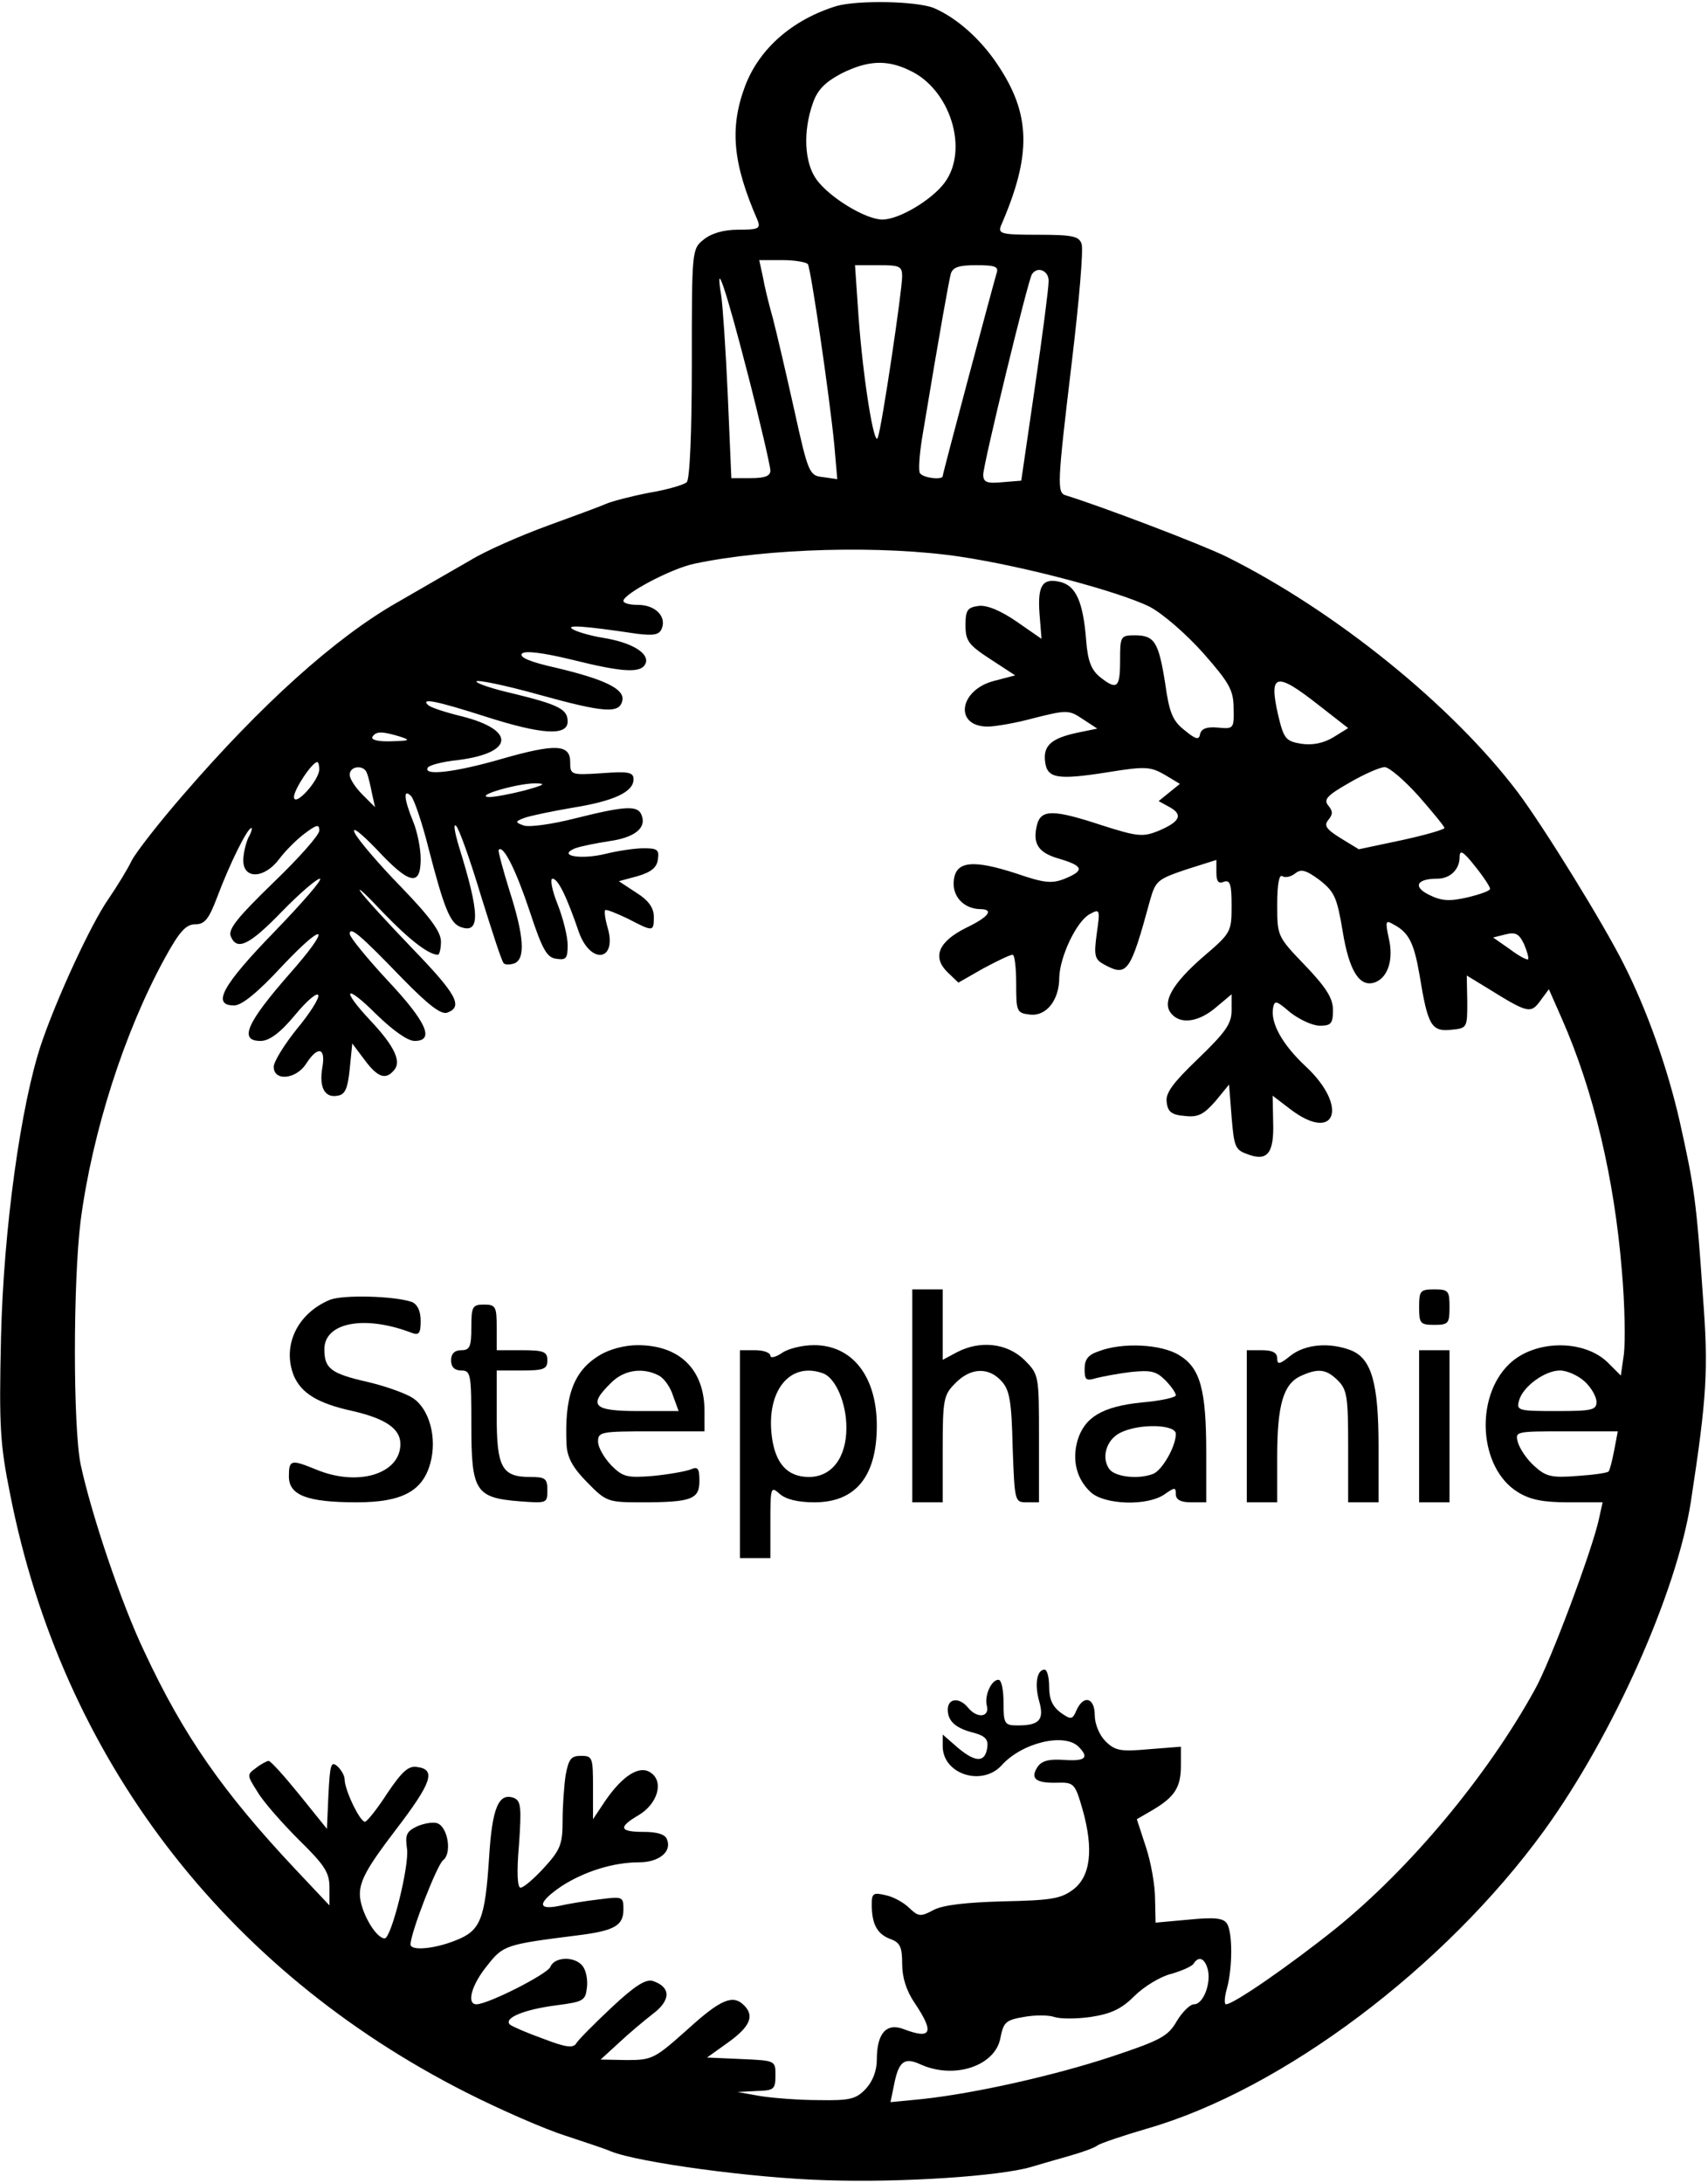 <?xml version="1.0" encoding="UTF-8" standalone="yes"?>
<svg version="1.0" xmlns="http://www.w3.org/2000/svg" width="3.503in" height="4.476in" viewBox="0 0 337 430" preserveAspectRatio="xMidYMid meet">
  <g transform="translate(0,430) scale(0.1,-0.1)" fill="#000000" stroke="none">
    <path d="M1650 4291 c-87 -27 -152 -84 -180 -158 -31 -83 -24 -153 25 -265 6
-16 1 -18 -38 -18 -29 0 -53 -7 -68 -19 -24 -19 -24 -20 -24 -245 0 -137 -4
-228 -10 -234 -5 -5 -39 -15 -75 -21 -36 -7 -74 -17 -85 -22 -11 -5 -63 -24
-115 -43 -52 -19 -121 -49 -152 -68 -31 -18 -96 -55 -144 -83 -123 -70 -269
-202 -422 -379 -47 -54 -93 -113 -102 -130 -8 -17 -29 -51 -46 -76 -35 -50
-103 -198 -133 -287 -40 -120 -74 -364 -79 -577 -4 -176 -2 -211 18 -310 102
-519 422 -938 900 -1180 69 -35 157 -73 195 -85 39 -13 79 -26 90 -31 54 -22
282 -53 425 -57 151 -5 342 8 404 26 17 5 51 15 76 22 25 7 50 16 56 21 6 4
50 19 98 33 267 77 587 318 783 588 136 188 261 469 289 647 32 209 35 261 24
406 -13 190 -17 216 -46 346 -24 105 -64 218 -110 309 -40 80 -158 271 -209
339 -129 171 -360 358 -575 465 -51 25 -246 99 -317 121 -18 5 -17 22 12 265
14 117 23 221 19 231 -5 15 -17 18 -86 18 -73 0 -79 2 -73 18 61 140 59 220
-7 318 -34 51 -81 92 -125 111 -34 14 -151 16 -193 4z m145 -127 c80 -37 117
-156 69 -221 -25 -34 -90 -73 -123 -73 -33 0 -105 44 -130 79 -24 33 -27 95
-7 151 9 26 24 41 56 58 52 26 90 28 135 6z m-201 -382 c6 -10 42 -255 52
-355 l6 -69 -28 4 c-27 3 -29 6 -57 133 -16 72 -35 153 -42 180 -8 28 -17 65
-20 83 l-7 32 46 0 c24 0 47 -4 50 -8z m186 -24 c0 -28 -40 -297 -48 -318 -7
-21 -29 115 -38 238 l-7 102 47 0 c41 0 46 -2 46 -22z m186 5 c-9 -31 -106
-394 -106 -399 0 -8 -39 -4 -45 6 -3 5 -1 35 4 67 38 229 53 310 57 326 4 13
16 17 50 17 39 0 45 -3 40 -17z m103 -15 c0 -13 -12 -106 -27 -208 l-27 -185
-37 -3 c-31 -3 -38 0 -38 15 0 20 88 382 96 395 11 17 34 7 33 -14z m-594
-181 c25 -97 45 -184 45 -192 0 -11 -11 -15 -39 -15 l-38 0 -7 163 c-4 89 -10
178 -13 197 -13 79 9 14 52 -153z m420 -362 c127 -19 314 -69 374 -99 26 -14
71 -53 105 -91 51 -58 60 -73 60 -109 1 -40 0 -41 -31 -38 -22 2 -32 -2 -35
-12 -2 -13 -8 -12 -31 7 -23 18 -30 34 -38 92 -13 82 -21 95 -60 95 -28 0 -29
-2 -29 -50 0 -54 -6 -59 -40 -32 -17 14 -24 32 -27 73 -6 75 -20 106 -50 114
-36 9 -46 -6 -42 -62 l4 -50 -49 34 c-32 22 -59 33 -75 31 -22 -3 -26 -8 -26
-38 0 -31 6 -39 49 -67 l49 -32 -42 -11 c-69 -18 -79 -90 -12 -90 14 0 56 7
92 17 64 16 68 16 95 -2 l29 -19 -39 -8 c-51 -11 -68 -25 -64 -57 4 -33 23
-37 124 -21 74 12 84 11 112 -5 l30 -18 -21 -17 -21 -17 22 -12 c27 -15 20
-29 -23 -47 -30 -12 -41 -11 -110 11 -97 32 -121 32 -129 1 -9 -37 2 -55 45
-67 47 -14 49 -23 10 -39 -25 -10 -40 -9 -95 10 -86 28 -120 25 -124 -13 -4
-31 19 -56 51 -57 29 0 19 -15 -27 -37 -54 -27 -67 -57 -37 -87 l22 -21 49 28
c28 15 53 27 58 27 4 0 7 -26 7 -57 0 -55 1 -58 27 -61 32 -4 58 28 58 73 1
41 34 111 60 125 20 11 21 10 14 -38 -6 -44 -4 -51 14 -61 46 -25 52 -17 91
126 11 39 15 42 71 61 l60 19 0 -25 c0 -17 4 -23 15 -18 12 4 15 -5 15 -47 0
-52 -1 -54 -56 -101 -61 -53 -82 -90 -63 -112 18 -22 54 -17 88 12 l31 26 0
-32 c0 -26 -12 -43 -66 -95 -50 -48 -65 -68 -62 -86 2 -19 10 -25 36 -27 26
-3 37 3 60 29 l27 33 5 -64 c5 -60 7 -65 33 -74 38 -14 51 3 49 64 l-1 52 34
-26 c90 -69 117 4 31 84 -46 43 -70 86 -64 116 3 15 7 13 34 -10 18 -14 44
-26 58 -26 22 0 26 4 26 31 0 23 -13 44 -55 88 -55 57 -55 58 -55 120 0 41 4
60 10 56 6 -4 17 -1 25 5 12 10 22 7 49 -13 29 -23 34 -34 45 -100 13 -80 34
-113 65 -101 25 10 36 46 26 87 -7 33 -6 36 9 27 31 -16 41 -37 52 -101 16
-98 23 -111 62 -107 32 3 32 4 32 55 l-1 52 41 -25 c79 -49 85 -51 104 -25
l17 23 26 -59 c62 -141 103 -313 118 -496 6 -67 7 -141 4 -165 l-6 -42 -25 25
c-47 47 -145 46 -195 -2 -69 -66 -60 -206 17 -253 24 -15 50 -20 99 -20 l68 0
-7 -32 c-13 -61 -96 -283 -127 -338 -95 -172 -247 -353 -393 -471 -90 -72
-201 -149 -216 -149 -4 0 -3 15 2 32 11 41 11 109 0 127 -7 11 -24 13 -75 8
l-66 -6 -1 47 c0 26 -8 72 -18 102 l-18 55 31 18 c44 26 56 45 56 88 l0 37
-64 -5 c-55 -5 -66 -3 -85 16 -12 12 -21 34 -21 51 0 35 -22 41 -36 10 -8 -19
-11 -19 -31 -5 -16 12 -23 26 -23 51 0 19 -4 34 -9 34 -15 0 -20 -28 -11 -61
11 -38 1 -49 -42 -49 -26 0 -28 3 -28 45 0 25 -4 45 -10 45 -14 0 -28 -31 -23
-51 6 -23 -19 -26 -37 -4 -17 21 -40 19 -40 -4 0 -23 16 -37 53 -46 21 -6 27
-13 25 -28 -4 -30 -22 -31 -57 -2 l-31 27 0 -23 c0 -55 77 -80 116 -38 40 45
124 65 152 37 22 -22 13 -29 -29 -26 -30 2 -44 -2 -52 -14 -15 -23 -3 -32 38
-31 34 1 36 -1 51 -53 22 -78 16 -132 -19 -158 -24 -18 -44 -21 -138 -23 -72
-2 -118 -7 -137 -17 -26 -14 -30 -13 -48 4 -10 10 -31 22 -46 25 -25 6 -28 4
-28 -18 0 -38 10 -58 36 -68 20 -7 24 -16 24 -49 0 -27 8 -53 25 -78 39 -58
33 -72 -22 -51 -34 13 -53 -8 -53 -60 0 -22 -8 -43 -22 -58 -19 -20 -31 -23
-92 -22 -39 0 -91 4 -116 8 l-45 8 38 2 c34 1 37 3 37 31 0 29 0 29 -67 32
l-68 3 42 30 c43 31 52 52 31 73 -22 22 -46 12 -112 -48 -64 -57 -69 -60 -119
-60 l-52 1 35 32 c19 18 50 44 68 58 36 27 36 53 0 65 -14 4 -35 -9 -81 -52
-34 -32 -66 -64 -70 -71 -6 -10 -21 -8 -65 9 -31 11 -61 24 -66 28 -13 13 29
30 92 38 53 7 57 9 60 35 2 16 -2 35 -9 43 -15 19 -55 18 -63 -2 -5 -14 -123
-74 -146 -74 -20 0 -10 38 21 76 32 41 37 42 179 60 72 9 90 19 90 51 0 25 -1
26 -47 20 -27 -3 -63 -9 -80 -13 -44 -9 -42 7 5 39 45 29 102 47 153 47 39 0
65 21 55 45 -3 10 -19 15 -46 15 -48 0 -51 9 -10 33 37 22 50 65 25 83 -22 17
-56 -4 -91 -55 l-24 -36 0 63 c0 59 -1 62 -24 62 -19 0 -24 -6 -30 -38 -3 -20
-6 -61 -6 -89 0 -47 -4 -58 -36 -93 -20 -22 -41 -40 -47 -40 -6 0 -8 29 -3 85
5 73 4 86 -10 92 -30 11 -43 -19 -49 -117 -8 -123 -17 -145 -66 -164 -42 -17
-89 -21 -89 -8 0 23 52 156 64 166 18 13 10 65 -11 73 -8 3 -26 0 -40 -6 -21
-10 -24 -17 -20 -44 5 -33 -31 -177 -44 -177 -18 0 -49 55 -49 87 0 27 15 54
70 126 72 94 81 120 43 125 -17 3 -30 -9 -59 -52 -20 -31 -40 -56 -44 -56 -10
0 -40 63 -40 83 0 8 -7 20 -15 27 -12 10 -14 2 -17 -56 l-3 -68 -54 67 c-30
37 -57 67 -61 67 -3 0 -15 -6 -25 -14 -18 -13 -18 -14 3 -47 11 -19 48 -61 81
-94 52 -51 61 -65 61 -95 l0 -35 -66 70 c-144 153 -222 265 -299 430 -46 96
-105 272 -126 370 -15 75 -15 358 0 480 23 175 86 372 166 518 29 53 42 67 60
67 19 0 27 10 44 55 24 64 59 135 67 135 2 0 0 -9 -6 -19 -5 -11 -10 -31 -10
-45 0 -38 42 -36 71 3 12 16 34 38 50 50 24 18 29 19 29 6 0 -9 -41 -55 -91
-103 -68 -66 -89 -91 -84 -105 12 -30 36 -19 101 48 35 36 69 65 75 65 7 0
-34 -47 -89 -104 -104 -107 -125 -146 -80 -146 15 0 47 26 95 78 87 92 98 79
14 -16 -85 -97 -100 -132 -57 -132 17 0 38 15 68 51 23 28 44 46 46 39 2 -6
-17 -36 -42 -66 -25 -31 -46 -65 -46 -75 0 -29 44 -25 64 6 23 36 39 32 32 -7
-7 -40 5 -61 30 -56 15 2 20 14 24 53 l5 50 24 -32 c26 -35 42 -41 59 -20 14
17 0 47 -47 97 -60 64 -50 74 12 12 32 -31 61 -52 75 -52 40 0 24 37 -53 119
-41 44 -75 86 -75 92 0 16 20 -1 105 -89 52 -53 76 -71 88 -66 31 12 18 36
-71 128 -48 50 -94 100 -101 111 -7 11 13 -8 45 -42 52 -54 90 -83 108 -83 3
0 6 12 6 26 0 19 -21 48 -79 108 -43 44 -84 92 -91 106 -7 15 11 1 43 -32 65
-70 87 -74 87 -19 0 21 -7 55 -15 74 -18 44 -20 66 -4 50 6 -6 22 -53 35 -105
30 -116 42 -145 62 -153 40 -15 39 25 -3 160 -8 27 -11 45 -5 39 6 -6 28 -68
49 -138 22 -70 41 -130 45 -133 3 -3 12 -3 21 0 22 9 19 54 -10 144 -13 42
-23 79 -21 80 9 10 34 -40 61 -121 25 -76 34 -92 53 -94 19 -3 22 1 22 27 0
17 -9 53 -20 81 -11 27 -15 50 -10 50 11 0 28 -35 52 -105 23 -65 76 -58 57 8
-5 17 -7 32 -5 35 2 2 22 -6 45 -17 50 -26 51 -26 51 4 0 17 -10 32 -34 47
l-35 23 37 10 c27 8 38 17 40 33 3 19 -1 22 -28 22 -17 0 -51 -5 -75 -11 -49
-12 -97 -4 -60 11 11 4 41 10 67 14 50 7 74 26 64 51 -7 20 -31 19 -131 -6
-47 -12 -92 -18 -102 -14 -17 6 -17 8 2 15 11 4 54 13 95 20 81 13 120 31 120
56 0 14 -10 16 -63 12 -61 -4 -62 -3 -62 22 0 35 -28 37 -136 6 -90 -26 -155
-34 -145 -17 3 5 30 12 60 15 110 14 114 59 8 86 -33 8 -64 18 -68 23 -14 14
19 7 113 -23 112 -36 163 -39 163 -10 0 24 -17 33 -107 55 -40 9 -73 20 -73
24 0 4 55 -7 123 -26 130 -36 160 -38 165 -11 4 22 -34 41 -131 64 -50 11 -74
21 -67 28 6 6 40 2 98 -12 104 -26 138 -27 146 -7 7 20 -28 41 -84 50 -25 4
-52 12 -60 17 -15 9 20 7 127 -9 34 -4 44 -2 49 11 9 24 -14 46 -47 46 -16 0
-29 3 -29 8 1 14 93 63 139 73 145 31 373 37 526 14z m706 -292 l59 -46 -29
-18 c-20 -12 -41 -16 -63 -13 -31 5 -35 10 -46 56 -19 83 -5 87 79 21z m-1811
-63 c21 -7 18 -8 -18 -9 -26 -1 -41 3 -37 9 7 11 19 11 55 0z m-160 -64 c0
-22 -49 -76 -50 -55 0 15 36 69 46 69 2 0 4 -6 4 -14z m94 -8 c3 -7 7 -25 10
-40 l6 -27 -25 25 c-14 14 -25 31 -25 39 0 18 29 20 34 3z m2075 -45 c28 -32
51 -60 51 -63 0 -3 -38 -14 -84 -24 l-85 -18 -36 22 c-29 18 -33 25 -24 36 9
11 9 17 0 28 -10 12 -3 20 41 45 29 17 61 31 70 31 9 0 39 -26 67 -57z m-1764
11 c-27 -7 -59 -13 -70 -13 -31 2 56 27 90 27 24 0 20 -3 -20 -14z m1905 -194
c0 -4 -20 -11 -45 -17 -35 -8 -51 -7 -75 5 -33 16 -25 32 16 32 25 0 44 18 44
43 0 15 7 11 30 -18 17 -21 30 -41 30 -45z m75 -139 c-2 -2 -19 7 -36 20 l-33
23 24 6 c20 5 27 2 37 -19 6 -14 10 -28 8 -30z m112 -833 c13 -12 23 -30 23
-40 0 -16 -9 -18 -79 -18 -75 0 -79 1 -74 20 7 28 51 60 81 60 14 0 36 -10 49
-22z m58 -135 c-4 -21 -9 -40 -11 -42 -2 -3 -31 -7 -62 -9 -51 -4 -62 -1 -84
19 -15 13 -29 34 -33 47 -6 22 -5 22 95 22 l102 0 -7 -37z m-802 -1024 c7 -28
-9 -69 -27 -69 -8 0 -23 -15 -34 -33 -17 -30 -32 -38 -128 -70 -115 -38 -272
-73 -375 -84 l-62 -6 7 34 c9 46 20 55 51 41 67 -31 149 -4 159 52 6 31 11 35
46 41 21 4 49 4 60 0 12 -4 44 -4 72 0 39 6 60 15 86 41 19 19 52 39 73 44 21
6 41 15 44 20 10 16 22 11 28 -11z"/>
    <path d="M1800 1550 l0 -210 30 0 30 0 0 105 c0 99 2 107 25 130 30 31 66 32
91 4 16 -17 20 -40 22 -130 4 -108 4 -109 28 -109 l24 0 0 126 c0 125 0 126
-29 155 -34 33 -87 39 -133 15 l-28 -15 0 70 0 69 -30 0 -30 0 0 -210z"/>
    <path d="M2800 1725 c0 -32 2 -35 30 -35 28 0 30 3 30 35 0 32 -2 35 -30 35
-28 0 -30 -3 -30 -35z"/>
    <path d="M650 1739 c-64 -27 -94 -91 -70 -150 15 -34 47 -54 116 -69 65 -15
94 -35 94 -65 0 -59 -84 -85 -167 -50 -49 20 -53 19 -53 -14 0 -37 36 -51 134
-51 89 0 130 22 145 77 14 50 -2 108 -35 129 -14 9 -53 23 -87 31 -75 17 -87
27 -87 65 0 53 80 68 173 32 14 -5 17 0 17 24 0 19 -6 32 -17 37 -33 12 -138
15 -163 4z"/>
    <path d="M930 1685 c0 -38 -3 -45 -20 -45 -13 0 -20 -7 -20 -20 0 -13 7 -20
20 -20 19 0 20 -7 20 -108 0 -130 8 -143 95 -150 54 -4 55 -4 55 22 0 23 -4
26 -34 26 -56 0 -66 19 -66 121 l0 89 50 0 c43 0 50 3 50 20 0 17 -7 20 -50
20 l-50 0 0 45 c0 41 -2 45 -25 45 -23 0 -25 -4 -25 -45z"/>
    <path d="M1183 1630 c-52 -31 -70 -82 -65 -179 2 -24 13 -44 41 -72 37 -38 41
-39 107 -39 98 0 114 6 114 42 0 25 -3 29 -17 23 -10 -4 -44 -10 -75 -13 -51
-4 -59 -2 -82 21 -14 15 -26 35 -26 47 0 19 6 20 105 20 l105 0 0 40 c0 82
-49 130 -132 130 -25 0 -56 -8 -75 -20z m117 -40 c10 -5 23 -23 28 -40 l11
-30 -80 0 c-89 0 -99 11 -54 55 25 26 63 32 95 15z"/>
    <path d="M1542 1634 c-12 -8 -22 -10 -22 -5 0 6 -13 11 -30 11 l-30 0 0 -205
0 -205 30 0 30 0 0 72 c0 68 1 70 18 55 12 -11 36 -17 69 -17 81 0 123 51 123
151 0 97 -48 159 -124 159 -23 0 -52 -7 -64 -16z m83 -40 c24 -10 45 -58 45
-107 0 -59 -29 -97 -74 -97 -42 0 -66 26 -73 79 -12 91 36 150 102 125z"/>
    <path d="M2168 1638 c-21 -7 -28 -16 -28 -35 0 -22 3 -24 23 -18 12 3 43 9 68
12 39 4 50 2 68 -16 11 -11 21 -25 21 -30 0 -4 -30 -11 -67 -14 -78 -8 -113
-29 -127 -75 -11 -39 -2 -76 26 -102 27 -25 112 -28 146 -4 20 14 22 14 22 0
0 -11 10 -16 30 -16 l30 0 0 98 c0 125 -12 167 -53 192 -35 22 -112 26 -159 8z
m152 -163 c0 -25 -27 -72 -45 -79 -29 -11 -72 -6 -85 8 -18 22 -8 59 20 73 37
19 110 17 110 -2z"/>
    <path d="M2546 1629 c-21 -17 -26 -18 -26 -5 0 11 -9 16 -30 16 l-30 0 0 -150
0 -150 30 0 30 0 0 89 c0 103 12 144 46 160 35 16 51 14 74 -9 18 -18 20 -33
20 -130 l0 -110 30 0 30 0 0 110 c0 126 -14 174 -55 190 -42 16 -90 12 -119
-11z"/>
    <path d="M2800 1490 l0 -150 30 0 30 0 0 150 0 150 -30 0 -30 0 0 -150z"/>
  </g>
</svg>